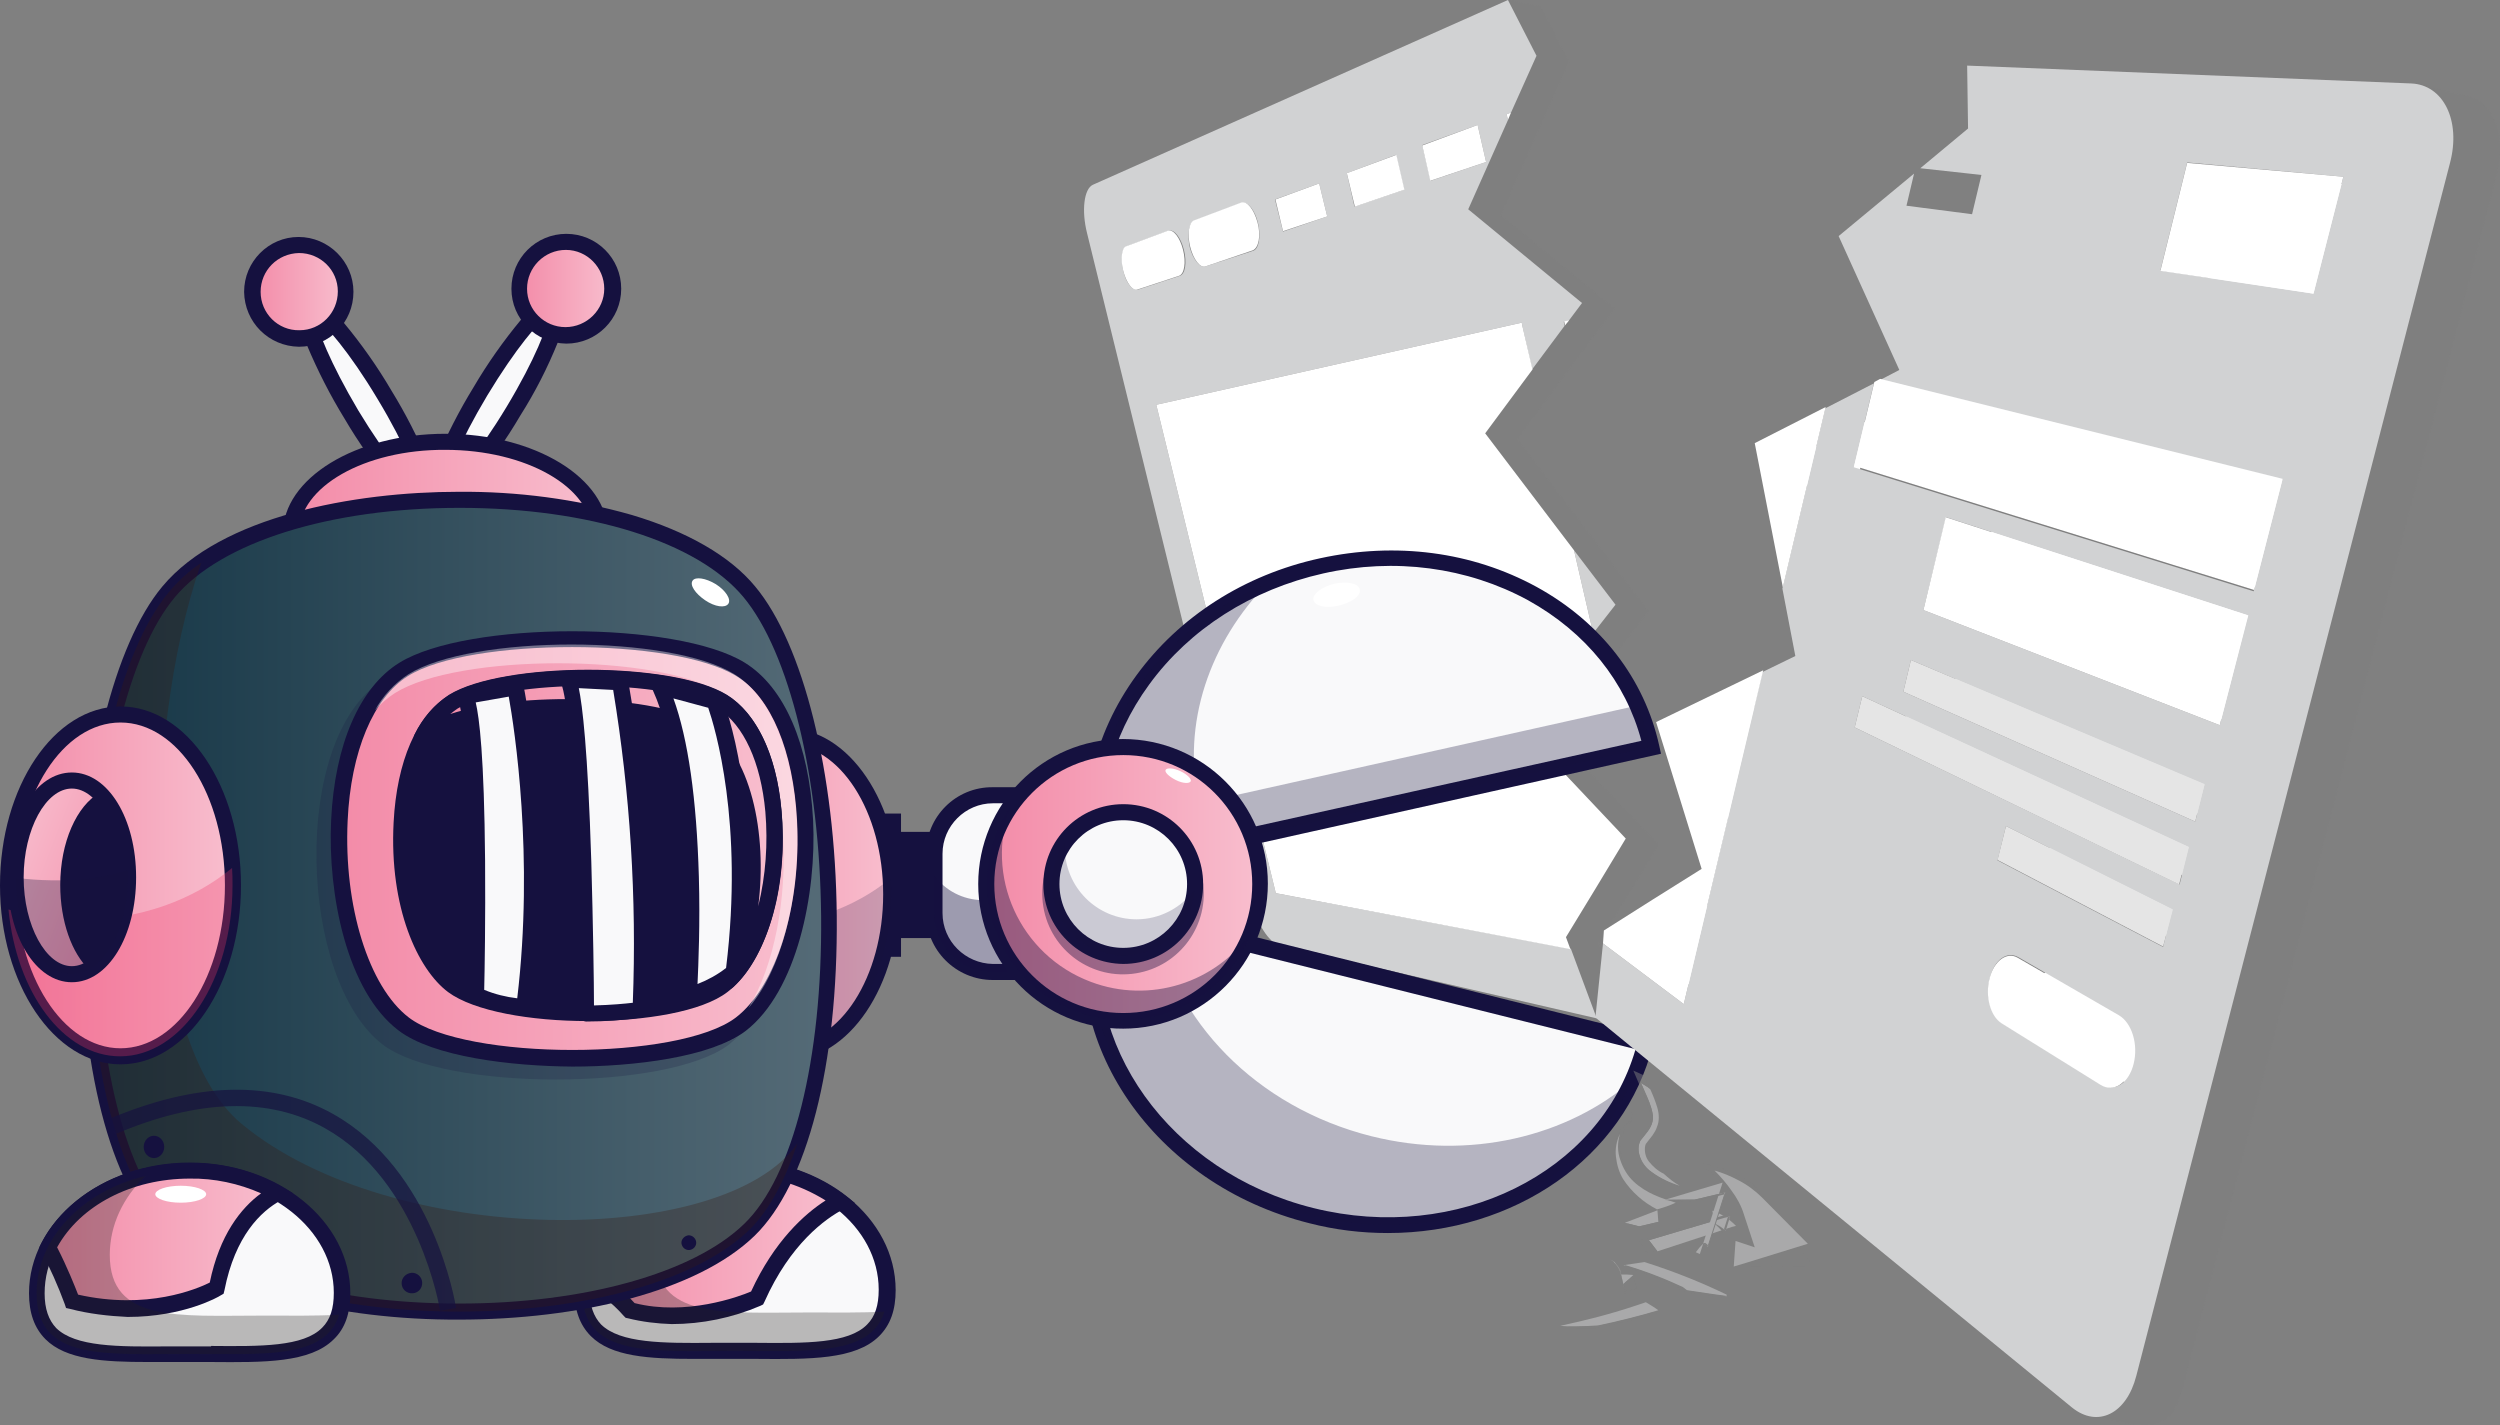 <?xml version="1.0" encoding="utf-8"?>
<!-- Generator: Adobe Illustrator 23.0.3, SVG Export Plug-In . SVG Version: 6.00 Build 0)  -->
<svg version="1.1" id="Layer_1" xmlns="http://www.w3.org/2000/svg" xmlns:xlink="http://www.w3.org/1999/xlink" x="0px" y="0px"
	 viewBox="0 0 560.2 319.4" style="enable-background:new 0 0 560.2 319.4;" xml:space="preserve">
<rect x="0" y="0" width="560.2" height="319.4" fill="#808080" stroke="none"/>
<style type="text/css">
	.st0{fill:#7F7F7F;}
	.st1{fill:#D1D2D3;}
	.st2{fill:#FFFFFF;}
	.st3{fill:#15113F;}
	.st4{fill:#F9F9FA;}
	.st5{opacity:0.3;fill:#15113F;enable-background:new    ;}
	.st6{opacity:0.4;fill:#15113F;enable-background:new    ;}
	.st7{fill:url(#SVGID_1_);}
	.st8{opacity:0.2;fill:#15113F;enable-background:new    ;}
	.st9{fill:url(#SVGID_2_);}
	.st10{fill:url(#SVGID_3_);}
	.st11{fill:url(#SVGID_4_);}
	.st12{fill:url(#SVGID_5_);}
	.st13{opacity:0.3;fill:#221F1F;enable-background:new    ;}
	.st14{fill:url(#SVGID_6_);}
	.st15{fill:url(#SVGID_7_);}
	.st16{opacity:0.3;fill:#36190E;enable-background:new    ;}
	.st17{opacity:0.7;}
	.st18{fill:url(#SVGID_8_);}
	.st19{opacity:0.3;fill:#ED3868;enable-background:new    ;}
	.st20{fill:url(#SVGID_9_);}
	.st21{fill:url(#SVGID_10_);}
	.st22{opacity:0.4;fill:#FFFFFF;enable-background:new    ;}
	.st23{fill:url(#SVGID_11_);}
	.st24{fill:url(#SVGID_12_);}
	.st25{fill:#E5E5E5;}
	.st26{opacity:0.5;}
</style>
<title>boringwebsites</title>
<path class="st0" d="M250.8,53.7l36.8,149.8c1.2,4.9,4,9.3,6.3,9.8l63.9,15.1l7.3-1.9l-5.9-12.4l-1-2.7l6.7-11l6.8-11.1l-23.7-24.9
	l16.4-21l5-6.4l-9.3-12.2L340,98.4l10.6-14.3l7.3-9.8l0.9-1.2l3-4l-25.5-20.9l8.9-20l0.7-1.6l5.7-12.7l-6.4-12.5L337.9,0l-85.7,42.7
	C250.1,43.6,249.5,48.5,250.8,53.7z"/>
<polygon class="st1" points="352.7,123.3 357,141.9 362,135.5 "/>
<path class="st1" d="M243.6,52.3l36.8,149.7c1.2,4.9,4,9.3,6.3,9.8l71.1,16.4l-5.8-15.6l-65.8-12.4l-0.1,0.2l0.1-0.2h-0.3
	L259.1,90.7L341,72.3l0.1,0.6l0.1-0.3l-0.1,0.3l2.2,9.9l7.3-9.8l-0.2-0.9l1.1-0.2l3-4L329,46.9l8.9-20l-0.3-1.3l1-0.4l5.7-12.7
	L337.9,0l-93,41.4C242.9,42.3,242.3,47.2,243.6,52.3z M318.7,32.5l12.4-4.5l1.9,8.3l-12.4,4.2L318.7,32.5z M301.8,38.8l11-4.1
	l1.8,7.8l-11.1,3.8L301.8,38.8z M285.7,44.7l9.9-3.6l1.8,7.4l-9.9,3.4L285.7,44.7z M266.6,55.4c-0.6-2.8-0.2-5.5,1-5.9l10.6-4
	c1.3-0.5,3,1.5,3.7,4.5s0.2,5.8-1.1,6.2l-10.7,3.5C268.9,60.1,267.3,58.1,266.6,55.4L266.6,55.4z M251.7,60.7
	c-0.6-2.7-0.3-5.1,0.8-5.5l9.4-3.5c1.2-0.4,2.7,1.5,3.4,4.3l0,0c0.7,2.8,0.3,5.4-0.9,5.8l-9.4,3.1C253.7,65.2,252.3,63.3,251.7,60.7
	L251.7,60.7z"/>
<polygon class="st2" points="337.9,26.9 338.6,25.2 337.6,25.6 "/>
<polygon class="st2" points="331.1,28 318.7,32.6 320.5,40.5 333,36.3 "/>
<polygon class="st2" points="312.9,34.7 301.8,38.8 303.6,46.3 314.7,42.5 "/>
<polygon class="st2" points="295.6,41.1 285.8,44.7 287.5,51.8 297.4,48.5 "/>
<path class="st2" d="M266.7,55.3L266.7,55.3c0.7,2.8,2.2,4.8,3.4,4.4l10.6-3.6c1.3-0.5,1.9-3.2,1.1-6.2s-2.4-5-3.7-4.5l-10.6,4
	C266.4,49.9,266,52.5,266.7,55.3z"/>
<path class="st2" d="M251.7,60.7c0.7,2.7,2.1,4.5,3.1,4.2l9.4-3.1c1.2-0.4,1.6-3,0.9-5.8l0,0c-0.7-2.8-2.2-4.7-3.4-4.3l-9.4,3.5
	C251.4,55.5,251,58,251.7,60.7z"/>
<polygon class="st2" points="350.7,72.9 351.6,71.8 350.5,72 "/>
<polygon class="st2" points="259.1,90.7 285.9,200.2 286.2,200.2 351.9,212.7 350.9,210 357.6,199 364.3,187.9 340.7,162.9 
	357,141.9 352.7,123.3 332.8,97.1 343.4,82.8 341.1,72.9 341,72.3 "/>
<rect x="75.7" y="188.3" class="st3" width="160.1" height="20.2"/>
<path class="st3" d="M73.9,186.4h163.7v23.8H73.9V186.4z M233.9,190.1H77.5v16.6h156.5L233.9,190.1z"/>
<rect x="80.2" y="184.1" class="st3" width="8.7" height="10.2"/>
<path class="st3" d="M78.4,182.3h12.3v13.8H78.4V182.3z M87.1,185.9H82v6.6h5.1V185.9z"/>
<rect x="80.2" y="202.4" class="st3" width="8.7" height="10.2"/>
<path class="st3" d="M78.4,200.6h12.3v13.8H78.4V200.6z M87.1,204.2H82v6.6h5.1V204.2z"/>
<rect x="98" y="184.1" class="st3" width="8.7" height="10.2"/>
<path class="st3" d="M96.2,182.3h12.4v13.8H96.2V182.3z M104.9,185.9h-5.1v6.6h5.1V185.9z"/>
<rect x="98" y="202.4" class="st3" width="8.7" height="10.2"/>
<path class="st3" d="M96.2,200.6h12.4v13.8H96.2V200.6z M104.9,204.2h-5.1v6.6h5.1V204.2z"/>
<rect x="113.2" y="184.1" class="st3" width="8.7" height="10.2"/>
<path class="st3" d="M111.4,182.3h12.3v13.8h-12.3V182.3z M120.2,185.9H115v6.6h5.1L120.2,185.9z"/>
<rect x="113.2" y="202.4" class="st3" width="8.7" height="10.2"/>
<path class="st3" d="M111.4,200.6h12.3v13.8h-12.3V200.6z M120.2,204.2H115v6.6h5.1L120.2,204.2z"/>
<rect x="128.5" y="184.1" class="st3" width="8.7" height="10.2"/>
<path class="st3" d="M126.7,182.3H139v13.8h-12.3V182.3z M135.4,185.9h-5.1v6.6h5.1V185.9z"/>
<rect x="128.5" y="202.4" class="st3" width="8.7" height="10.2"/>
<path class="st3" d="M126.7,200.6H139v13.8h-12.3V200.6z M135.4,204.2h-5.1v6.6h5.1V204.2z"/>
<rect x="144.8" y="184.1" class="st3" width="8.7" height="10.2"/>
<path class="st3" d="M143,182.3h12.3v13.8H143V182.3z M151.7,185.9h-5.1v6.6h5.1V185.9z"/>
<rect x="144.8" y="202.4" class="st3" width="8.7" height="10.2"/>
<path class="st3" d="M143,200.6h12.3v13.8H143V200.6z M151.7,204.2h-5.1v6.6h5.1V204.2z"/>
<rect x="160.5" y="184.1" class="st3" width="8.7" height="10.2"/>
<path class="st3" d="M158.7,182.3H171v13.8h-12.3V182.3z M167.4,185.9h-5.1v6.6h5.1V185.9z"/>
<rect x="160.5" y="202.4" class="st3" width="8.7" height="10.2"/>
<path class="st3" d="M158.7,200.6H171v13.8h-12.3V200.6z M167.4,204.2h-5.1v6.6h5.1V204.2z"/>
<rect x="176.1" y="184.1" class="st3" width="8.7" height="10.2"/>
<path class="st3" d="M174.3,182.3h12.3v13.8h-12.3V182.3z M183.1,185.9H178v6.6h5.1V185.9z"/>
<rect x="176.1" y="202.4" class="st3" width="8.7" height="10.2"/>
<path class="st3" d="M174.3,200.6h12.3v13.8h-12.3V200.6z M183.1,204.2H178v6.6h5.1V204.2z"/>
<rect x="191.4" y="184.1" class="st3" width="8.7" height="10.2"/>
<path class="st3" d="M189.6,182.3h12.3v13.8h-12.3V182.3z M198.3,185.9h-5.1v6.6h5.1L198.3,185.9z"/>
<rect x="191.4" y="202.4" class="st3" width="8.7" height="10.2"/>
<path class="st3" d="M189.6,200.6h12.3v13.8h-12.3V200.6z M198.3,204.2h-5.1v6.6h5.1L198.3,204.2z"/>
<path class="st4" d="M370,167.4c-6.7-30-39.7-48.2-73.8-40.6s-56.3,38.1-49.6,68.1L370,167.4z"/>
<path class="st3" d="M244.8,195.3c-3.4-15,0.2-30.7,9.8-43.9c9.6-13.2,24.2-22.6,41.2-26.3s34-1.5,48.5,6.4
	c14.4,7.9,24.2,20.6,27.5,35.6l0.4,1.8l-127,28.3L244.8,195.3z M342.4,134.5c-13.6-7.4-29.9-9.6-45.9-6s-29.9,12.4-39,24.9
	c-8.7,11.9-12.1,25.8-9.6,39.2L367.8,166C364.3,152.8,355.4,141.7,342.4,134.5z"/>
<path class="st5" d="M246.5,194.9L370,167.4c-0.7-3.2-1.7-6.3-3.1-9.3L268.7,180c-4-17.9,2.4-36.1,15.4-49.4
	C257,141.9,240.7,168.6,246.5,194.9z"/>
<path class="st2" d="M299,130.8c2.9-0.6,5.4-0.1,5.7,1.3s-1.8,2.9-4.7,3.6s-5.4,0.1-5.7-1.3C294.1,133.1,296.2,131.5,299,130.8z"/>
<path class="st4" d="M368.7,233.7c-7.5,29.8-41,47.2-74.9,38.7s-55.3-39.5-47.9-69.3L368.7,233.7z"/>
<path class="st3" d="M293.4,274.1c-34.8-8.7-56.9-40.8-49.2-71.5l0.4-1.8l126.2,31.5l-0.4,1.8c-6.4,25.5-31.2,42.2-59.4,42.2
	C305.1,276.3,299.2,275.6,293.4,274.1z M247.3,205.3c-5.9,28.3,14.8,57.4,47,65.4s64.2-7.9,72.2-35.6L247.3,205.3z"/>
<path class="st5" d="M246,203.1c-7.5,29.8,14,60.9,47.9,69.3c30.6,7.6,61-5.8,72-30.4c-14.6,12.7-36.6,18.1-58.6,12.6
	c-25.9-6.5-44.5-26.1-48.5-48.3L246,203.1z"/>
<path class="st4" d="M241.1,191.3v13.3c0,7.3-5.9,13.1-13.1,13.1h-5.5c-7.3,0-13.1-5.9-13.1-13.1v-13.3c0-7.3,5.9-13.1,13.1-13.1
	h5.5C235.3,178.2,241.1,184,241.1,191.3z"/>
<path class="st3" d="M207.5,204.6v-13.3c0-8.3,6.7-15,15-14.9h5.5c8.3,0,15,6.7,15,14.9v13.3c0,8.3-6.7,15-15,15h-5.5
	C214.2,219.6,207.5,212.9,207.5,204.6z M222.5,180c-6.2,0-11.3,5.1-11.3,11.3v13.3c0,6.3,5.1,11.3,11.3,11.4h5.5
	c6.3,0,11.3-5.1,11.4-11.3v-13.3c0-6.3-5.1-11.3-11.4-11.4H222.5z"/>
<path class="st6" d="M209.3,196.1v8.6c0,0,0,0,0,0c0,7.3,5.9,13.1,13.1,13.1h5.5c0,0,0,0,0,0c7.3,0,13.1-5.9,13.1-13.1v-13.3
	c0-2.7-0.8-5.4-2.4-7.6v4.8c0,7.3-5.9,13.1-13.1,13.1H220C215.8,201.6,211.8,199.6,209.3,196.1z"/>
<linearGradient id="SVGID_1_" gradientUnits="userSpaceOnUse" x1="277.77" y1="123.93" x2="339.15" y2="123.93" gradientTransform="matrix(-1 0 0 -1 560.169 322)">
	<stop  offset="0" style="stop-color:#F8BECE"/>
	<stop  offset="1" style="stop-color:#F38BA8"/>
</linearGradient>
<path class="st7" d="M251.7,167.4C251.7,167.4,251.7,167.4,251.7,167.4c17,0,30.7,13.8,30.7,30.7s-13.8,30.7-30.7,30.7
	c-16.9,0-30.7-13.8-30.7-30.7C221,181.1,234.8,167.4,251.7,167.4z"/>
<path class="st3" d="M219.2,198.1c0-17.9,14.5-32.5,32.4-32.5c17.9,0,32.5,14.5,32.5,32.4c0,17.9-14.5,32.5-32.4,32.5
	C233.8,230.6,219.2,216,219.2,198.1z M251.7,169.2c-15.9,0-28.9,12.9-28.9,28.9c0,15.9,12.9,28.9,28.9,28.9s28.9-12.9,28.9-28.9
	S267.7,169.2,251.7,169.2L251.7,169.2z"/>
<path class="st6" d="M223.1,187.1c-6,15.9,2.1,33.6,17.9,39.5c15.9,6,33.6-2.1,39.5-17.9c-8,11.6-22.9,16.3-36.1,11.3
	c-15.9-6-23.9-23.7-17.9-39.5C225.1,182.6,223.9,184.8,223.1,187.1z"/>
<ellipse transform="matrix(0.987 -0.161 0.161 0.987 -28.997 43.258)" class="st6" cx="251.7" cy="200.1" rx="18.1" ry="18.1"/>
<circle class="st4" cx="251.7" cy="198.1" r="16.1"/>
<path class="st3" d="M233.8,198.1c0-9.9,8-17.9,17.9-17.9c9.9,0,17.9,8,17.9,17.9s-8,17.9-17.9,17.9
	C241.8,215.9,233.8,207.9,233.8,198.1z M251.7,183.8c-7.9,0-14.3,6.4-14.3,14.3c0,0,0,0,0,0c0,7.9,6.4,14.3,14.3,14.3
	c7.9,0,14.3-6.4,14.3-14.3S259.6,183.8,251.7,183.8L251.7,183.8z"/>
<path class="st8" d="M235.7,196.9c-0.6,8.9,6,16.5,14.9,17.2c8.9,0.6,16.5-6,17.2-14.9c-3,4.2-7.9,6.8-13.1,6.8
	c-8.9,0-16.1-7.2-16.1-16.1c0-0.4,0.1-0.8,0.1-1.2C236.9,191.2,235.9,194,235.7,196.9z"/>
<path class="st2" d="M264.5,172.8c1.5,0.7,2.6,1.8,2.3,2.3s-1.7,0.5-3.3-0.3s-2.6-1.8-2.3-2.3C261.5,172,263,172.1,264.5,172.8z"/>
<path class="st4" d="M124.5,68c2.1,1.2-2.2,12-9.5,24.1s-14.9,20.9-16.9,19.7s2.2-12.1,9.5-24.2S122.5,66.8,124.5,68z"/>
<path class="st3" d="M97.2,113.4c-2-1.2-1.8-4.2,0.5-10.2c2.4-5.7,5.2-11.2,8.4-16.4c3.1-5.3,6.7-10.4,10.6-15.1
	c4.2-4.9,6.8-6.4,8.8-5.2s1.9,4.2-0.5,10.2c-2.3,5.7-5.1,11.2-8.4,16.4c-3.1,5.3-6.7,10.4-10.6,15.1c-3.3,3.8-5.6,5.6-7.4,5.6
	C98.1,113.8,97.6,113.6,97.2,113.4z M109.2,88.6L109.2,88.6c-6.4,10.7-9.2,18.1-9.7,21c2.3-1.8,7.6-7.8,14-18.4
	c6.5-10.8,9.2-18.1,9.7-21C120.8,72,115.6,78,109.2,88.6z"/>
<linearGradient id="SVGID_2_" gradientUnits="userSpaceOnUse" x1="422.89" y1="257.31" x2="443.79" y2="257.31" gradientTransform="matrix(-1 0 0 -1 560.169 322)">
	<stop  offset="0" style="stop-color:#F8BECE"/>
	<stop  offset="1" style="stop-color:#F38BA8"/>
</linearGradient>
<circle class="st9" cx="126.8" cy="64.7" r="10.5"/>
<path class="st3" d="M114.6,64.7L114.6,64.7c0-6.8,5.5-12.3,12.3-12.3s12.3,5.5,12.3,12.3s-5.5,12.3-12.3,12.3
	C120.1,76.9,114.6,71.5,114.6,64.7z M126.8,56C126.8,56,126.8,56,126.8,56c-4.8,0-8.7,3.9-8.7,8.7c0,4.8,3.9,8.6,8.6,8.6
	c4.8,0,8.7-3.9,8.7-8.6S131.6,56,126.8,56L126.8,56z"/>
<path class="st4" d="M69.3,68.7c-2,1.2,2.2,12,9.5,24.2s14.8,20.9,16.9,19.7s-2.2-12.1-9.5-24.2C78.9,76.3,71.3,67.5,69.3,68.7z"/>
<path class="st3" d="M87.8,108.9c-3.9-4.7-7.5-9.8-10.6-15.1c-3.2-5.2-6-10.7-8.4-16.4c-2.3-5.9-2.5-9-0.5-10.2s4.6,0.4,8.8,5.2
	c3.9,4.7,7.5,9.8,10.6,15.1l0,0c3.2,5.2,6,10.7,8.4,16.4c2.3,6,2.5,9,0.5,10.2c-0.4,0.3-0.9,0.4-1.4,0.4
	C93.4,114.5,91.1,112.7,87.8,108.9z M80.3,92c6.4,10.6,11.7,16.6,14,18.4c-0.5-2.9-3.3-10.4-9.7-21l0,0c-6.4-10.7-11.7-16.6-14-18.4
	C71.1,73.8,73.9,81.2,80.3,92z"/>
<linearGradient id="SVGID_3_" gradientUnits="userSpaceOnUse" x1="482.71" y1="256.59" x2="503.61" y2="256.59" gradientTransform="matrix(-1 0 0 -1 560.169 322)">
	<stop  offset="0" style="stop-color:#F8BECE"/>
	<stop  offset="1" style="stop-color:#F38BA8"/>
</linearGradient>
<circle class="st10" cx="67" cy="65.4" r="10.5"/>
<path class="st3" d="M54.7,65.4L54.7,65.4c0-6.8,5.5-12.3,12.2-12.3s12.3,5.5,12.3,12.3S73.8,77.7,67,77.7
	C60.2,77.6,54.8,72.2,54.7,65.4z M58.4,65.4C58.4,65.4,58.4,65.4,58.4,65.4c0,4.8,3.9,8.7,8.7,8.6c4.8,0,8.6-3.9,8.6-8.7
	s-3.9-8.6-8.7-8.6C62.2,56.8,58.4,60.6,58.4,65.4z"/>
<linearGradient id="SVGID_4_" gradientUnits="userSpaceOnUse" x1="425.77" y1="202.53" x2="494.97" y2="202.53" gradientTransform="matrix(-1 0 0 -1 560.169 322)">
	<stop  offset="0" style="stop-color:#F8BECE"/>
	<stop  offset="1" style="stop-color:#F38BA8"/>
</linearGradient>
<ellipse class="st11" cx="99.8" cy="119.5" rx="34.6" ry="20.5"/>
<path class="st3" d="M63.4,119.5c0-12.3,16.3-22.3,36.4-22.3s36.4,10,36.4,22.3s-16.3,22.3-36.4,22.3S63.4,131.8,63.4,119.5z
	 M67,119.5c0,10.3,14.7,18.7,32.8,18.7s32.8-8.4,32.8-18.7s-14.7-18.7-32.8-18.7C81.7,100.7,67,109.1,67,119.5z"/>
<path class="st4" d="M164.6,261.6c18.9,0,34.2,12.3,34.2,27.5s-15.3,13.6-34.2,13.6s-34.2,1.6-34.2-13.6
	C130.4,273.9,145.7,261.6,164.6,261.6z"/>
<path class="st3" d="M132.4,299.4c-2.5-2.5-3.7-5.9-3.7-10.3c0-16.1,16.2-29.3,36-29.3s36,13.1,36,29.3c0,4.5-1.2,7.8-3.7,10.3
	c-5.3,5.3-15.6,5.2-27.5,5.1c-3.2,0-6.5,0-9.7,0h-4.4C145.4,304.5,137,304,132.4,299.4z M164.6,300.9c1.6,0,3.3,0,4.8,0
	c11.1,0.1,20.7,0.2,24.9-4.1c1.8-1.8,2.6-4.3,2.6-7.8c0-14.2-14.5-25.7-32.4-25.7s-32.4,11.5-32.4,25.7c0,3.5,0.9,6,2.6,7.8
	c4.3,4.2,13.8,4.2,24.9,4.1C161.4,300.9,163,300.9,164.6,300.9L164.6,300.9z"/>
<linearGradient id="SVGID_5_" gradientUnits="userSpaceOnUse" x1="371.9" y1="43.824" x2="429.51" y2="43.824" gradientTransform="matrix(-1 0 0 -1 560.169 322)">
	<stop  offset="0" style="stop-color:#F8BECE"/>
	<stop  offset="1" style="stop-color:#F38BA8"/>
</linearGradient>
<path class="st12" d="M130.7,285.7c4,1.9,7.6,4.6,10.5,7.9c14.1,3.8,28.5-2.8,28.5-2.8c5.9-13.4,14-19.3,18.6-21.6
	c-6.8-5-15.1-7.7-23.6-7.6C147.2,261.6,132.7,272.1,130.7,285.7z"/>
<path class="st3" d="M140.7,295.4l-0.5-0.1l-0.4-0.4c-2.7-3.1-6.1-5.7-9.8-7.4l-1.3-0.5l0.2-1.4c2.2-14.7,17.6-25.7,35.8-25.7
	c8.9-0.1,17.6,2.7,24.7,8l2.2,1.7l-2.5,1.3c-4.2,2.2-12,7.8-17.8,20.8l-0.3,0.6l-0.6,0.3c-6.3,2.7-13.1,4.1-19.9,4.1
	C147.2,296.6,143.9,296.2,140.7,295.4z M168.3,289.4c5.2-11.3,12-17.4,16.7-20.4c-6.1-3.8-13.1-5.8-20.3-5.7
	c-15.9,0-29.3,9.1-32,21.3c3.6,1.9,6.8,4.4,9.5,7.4C153.7,294.9,165.5,290.6,168.3,289.4L168.3,289.4z"/>
<path class="st13" d="M130.4,289.1c0,15.2,15.3,13.6,34.2,13.6c16.6,0,30.5,1.2,33.6-8.8c-5.1,0.3-11,0.2-17.2,0.2
	c-18.9,0-34.2,1.6-34.2-13.6c0.1-6.7,3-13.1,8-17.7C140.7,266.1,130.4,276.6,130.4,289.1z"/>
<path class="st2" d="M162.6,265c3.2,0,5.7,0.9,5.7,1.9s-2.6,1.9-5.7,1.9s-5.7-0.9-5.7-1.9S159.5,265,162.6,265z"/>
<linearGradient id="SVGID_6_" gradientUnits="userSpaceOnUse" x1="360.39" y1="121.59" x2="407.07" y2="121.59" gradientTransform="matrix(-1 0 0 -1 560.169 322)">
	<stop  offset="0" style="stop-color:#F8BECE"/>
	<stop  offset="1" style="stop-color:#F38BA8"/>
</linearGradient>
<ellipse class="st14" cx="176.4" cy="200.4" rx="23.3" ry="35.4"/>
<path class="st3" d="M151.3,200.4c0-20.5,11.3-37.2,25.1-37.2s25.1,16.7,25.1,37.2s-11.3,37.2-25.1,37.2
	C162.6,237.6,151.3,220.9,151.3,200.4z M154.9,200.4c0,18.5,9.7,33.6,21.5,33.6s21.5-15.1,21.5-33.6s-9.7-33.6-21.5-33.6
	C164.6,166.8,154.9,181.9,154.9,200.4z"/>
<path class="st8" d="M153.3,205.4c1.6,17.2,11.3,30.4,23.1,30.4c12.9,0,23.3-15.9,23.3-35.4c0-1.2,0-2.4-0.1-3.6
	c-8,6.6-19.1,10.7-31.4,10.7C163.2,207.6,158.2,206.8,153.3,205.4z"/>
<linearGradient id="SVGID_7_" gradientUnits="userSpaceOnUse" x1="374.455" y1="119.043" x2="540.208" y2="119.043" gradientTransform="matrix(-1 0 0 -1 560.169 322)">
	<stop  offset="0" style="stop-color:#556B77"/>
	<stop  offset="1" style="stop-color:#153646"/>
</linearGradient>
<path class="st15" d="M37.8,132.6c23-27.5,107.1-27.5,130.1,0c22.6,27.1,24.9,118.9,0,143c-25.3,24.4-104.8,24.4-130.1,0
	C12.9,251.6,15.2,159.7,37.8,132.6z"/>
<path class="st3" d="M36.5,276.9c-11.8-11.4-18.7-38.2-18.4-71.7c0.3-31.9,7.5-60.9,18.3-73.8c13.1-15.7,42.9-21.2,66.4-21.2
	c13.1-0.1,26.2,1.6,38.8,5.2c12.4,3.7,22,9.2,27.6,16c10.8,12.9,18,41.8,18.3,73.8c0.3,33.4-6.6,60.2-18.4,71.7
	c-13,12.6-39.6,18.8-66.3,18.8C76.2,295.8,49.6,289.5,36.5,276.9z M39.2,133.8c-10.3,12.3-17.1,40.3-17.4,71.5
	c-0.3,32,6.3,58.4,17.3,69l0,0c11.4,11,35.8,17.8,63.8,17.8s52.4-6.8,63.8-17.8c11-10.5,17.6-37,17.3-69
	c-0.3-31.1-7.1-59.1-17.4-71.5s-34.7-20-63.6-20C73.9,113.8,49.5,121.5,39.2,133.8z"/>
<path class="st16" d="M37.8,275.6c25.3,24.4,104.8,24.4,130.1,0c4.4-4.3,8-11.1,10.8-19.4c-16.4,23.6-90.9,23.6-124.6-4.4
	c-22.5-18.7-22.7-86.3-9-125.7c-2.7,1.8-5.1,4-7.2,6.5C15.2,159.7,12.9,251.6,37.8,275.6z"/>
<path class="st8" d="M85.8,234.1c13.7,10.4,63.8,10.4,77.5,0c0.7-0.6,1.4-1.2,2.1-1.8c-16.3,8.9-62.2,8.4-75.2-1.5
	c-17.7-13.5-20.5-62.2-3.6-78.8c-0.3,0.1-0.5,0.3-0.8,0.4C65,165.3,66.9,219.7,85.8,234.1z"/>
<path class="st2" d="M160.4,130.9c2.2,1.4,3.5,3.4,2.8,4.4s-3,0.7-5.2-0.8s-3.5-3.4-2.8-4.4C155.8,129.2,158.1,129.5,160.4,130.9z"
	/>
<g class="st17">
	<path class="st3" d="M72.8,252.8c-12.5-7-28.4-6.6-47.1,1.4l-1.4-3.4c19.8-8.4,36.7-8.8,50.3-1.2c22.5,12.6,27.4,42.2,27.6,43.5
		l-3.6,0.6C98.6,293.4,93.8,264.5,72.8,252.8z"/>
</g>
<ellipse class="st3" cx="34.5" cy="257" rx="2.3" ry="2.5"/>
<path class="st3" d="M92.3,285.2c1.2,0,2.2,0.9,2.3,2.1c0.1,1.3-0.8,2.4-2.1,2.5c-1.3,0.1-2.4-0.8-2.5-2.1
	C89.9,286.4,90.9,285.3,92.3,285.2z"/>
<path class="st3" d="M154.3,276.8c0.9,0,1.6,0.7,1.7,1.5c0.1,0.9-0.6,1.7-1.5,1.8c-0.9,0.1-1.7-0.6-1.8-1.5
	C152.6,277.7,153.4,276.9,154.3,276.8z"/>
<linearGradient id="SVGID_8_" gradientUnits="userSpaceOnUse" x1="508" y1="123.65" x2="558.39" y2="123.65" gradientTransform="matrix(-1 0 0 -1 560.169 322)">
	<stop  offset="0" style="stop-color:#F8BECE"/>
	<stop  offset="1" style="stop-color:#F38BA8"/>
</linearGradient>
<path class="st18" d="M26.9,160.1c13.9,0,25.2,17.1,25.2,38.3S40.9,236.6,27,236.6S1.8,219.5,1.8,198.4S13,160.1,26.9,160.1z"/>
<path class="st3" d="M0,198.4c0-22.1,12.1-40.1,27-40.1s27,18,27,40.1s-12.1,40.1-27,40.1S0,220.4,0,198.4z M3.6,198.4
	c0,20.1,10.5,36.5,23.4,36.5s23.4-16.3,23.4-36.5S39.9,161.9,27,161.9C14.1,161.9,3.6,178.2,3.6,198.4z"/>
<path class="st19" d="M1.9,203.8c1.8,18.6,12.3,32.9,25,32.9c13.9,0,25.2-17.1,25.2-38.3c0-1.3,0-2.6-0.1-3.9
	c-8.6,7.1-20.6,11.6-33.9,11.6C12.7,206.1,7.2,205.3,1.9,203.8z"/>
<linearGradient id="SVGID_9_" gradientUnits="userSpaceOnUse" x1="560.559" y1="131.773" x2="526.779" y2="118.713" gradientTransform="matrix(-1 0 0 -1 560.169 322)">
	<stop  offset="0" style="stop-color:#F8BECE"/>
	<stop  offset="1" style="stop-color:#F38BA8"/>
</linearGradient>
<path class="st20" d="M16.1,174.9c7,0,12.6,9.7,12.6,21.7s-5.6,21.7-12.6,21.7s-12.6-9.7-12.6-21.7C3.5,184.6,9.2,174.9,16.1,174.9z
	"/>
<path class="st3" d="M1.7,196.6c0-13.2,6.3-23.5,14.4-23.5s14.4,10.3,14.4,23.5s-6.3,23.5-14.4,23.5S1.7,209.8,1.7,196.6z
	 M5.3,196.6c0,10.8,5,19.9,10.8,19.9s10.8-9.1,10.8-19.9s-5-19.9-10.8-19.9C10.3,176.7,5.3,185.8,5.3,196.6z"/>
<path class="st3" d="M13.5,198.3c0,8.2,2.6,15.3,6.5,19c5.1-2.8,8.8-11,8.8-20.7c0-8.2-2.6-15.3-6.4-19
	C17.2,180.5,13.5,188.7,13.5,198.3z"/>
<path class="st5" d="M16.1,218.3c7,0,12.6-9.7,12.6-21.7c0-0.6,0-1.1,0-1.7c-5.5,1.8-13.8,3.2-25.2,1.8
	C3.5,208.7,9.1,218.3,16.1,218.3z"/>
<linearGradient id="SVGID_10_" gradientUnits="userSpaceOnUse" x1="379.777" y1="131.868" x2="484.303" y2="131.868" gradientTransform="matrix(-1 0 0 -1 560.169 322)">
	<stop  offset="0" style="stop-color:#F8BECE"/>
	<stop  offset="1" style="stop-color:#F38BA8"/>
</linearGradient>
<path class="st21" d="M90.4,149.9c14.7-9,60.8-9,75.5,0c20.3,12.5,18.4,65.4,0,79.5c-13.4,10.2-62.1,10.2-75.5,0
	C72,215.4,70.1,162.4,90.4,149.9z"/>
<path class="st3" d="M89.3,230.9L89.3,230.9c-11.6-8.8-15.9-30.6-15.1-47.1c0.8-17,6.4-29.8,15.3-35.3c15.2-9.4,62.2-9.4,77.4,0
	c8.9,5.5,14.4,18.3,15.3,35.3c0.8,16.5-3.6,38.3-15.1,47.2c-7.7,5.9-25.1,8-38.8,8C114.4,238.9,97,236.8,89.3,230.9z M128.2,145
	c-14.9,0-29.8,2.1-36.8,6.5c-7.7,4.8-12.8,16.9-13.5,32.4c-0.9,19.1,4.7,37.2,13.7,44.1l0,0c12.7,9.7,60.6,9.7,73.3,0
	c9-6.9,14.7-25,13.7-44.1c-0.8-15.5-5.8-27.7-13.6-32.4C157.9,147.1,143,145,128.2,145L128.2,145z"/>
<path class="st22" d="M167.7,225.9c14.9-17,15.3-63.3-3.1-74.8c-14.2-8.9-58.9-8.9-73.1,0c-3.1,2-5.7,4.8-7.5,8.1
	c1.3-1.5,2.8-2.8,4.5-3.9c14.2-8.9,58.9-8.9,73.1,0C178.6,165.9,179.5,206.5,167.7,225.9z"/>
<path class="st3" d="M101.5,157.2c11.8-7.2,48.7-7.2,60.4,0c16.2,10,14.7,52.4,0,63.6c-10.7,8.1-49.8,8.1-60.4,0
	C86.8,209.6,85.3,167.2,101.5,157.2z"/>
<path class="st3" d="M100.4,222.3L100.4,222.3c-6.8-5.1-13.2-18.9-12.2-38c0.7-13.7,5.2-24.1,12.4-28.5c12.2-7.5,50.1-7.5,62.3,0
	c7.2,4.4,11.7,14.8,12.4,28.5c1,19.1-5.5,32.8-12.3,38c-5.7,4.4-18.5,6.5-31.3,6.5C118.9,228.8,106.2,226.6,100.4,222.3z
	 M102.5,158.8c-6.1,3.7-10.1,13.3-10.7,25.6c-0.8,15.2,3.7,29.6,10.8,35c10.1,7.7,48.2,7.7,58.3,0c7.1-5.4,11.6-19.8,10.8-35
	c-0.6-12.3-4.6-21.9-10.7-25.6c-5.6-3.5-17.4-5.2-29.3-5.2S108.1,155.3,102.5,158.8z"/>
<linearGradient id="SVGID_11_" gradientUnits="userSpaceOnUse" x1="386.641" y1="136.12" x2="465.69" y2="136.12" gradientTransform="matrix(-1 0 0 -1 560.169 322)">
	<stop  offset="0" style="stop-color:#F8BECE"/>
	<stop  offset="1" style="stop-color:#F38BA8"/>
</linearGradient>
<path class="st23" d="M163,220c13.7-12.5,14.7-53-1.1-62.7c-11.8-7.2-48.7-7.2-60.4,0c-3,2-5.5,4.8-7,8.1c0.7-0.6,1.4-1.1,2.1-1.6
	c11.8-7.2,48.7-7.2,60.4,0C170.7,172.2,171.8,203.5,163,220z"/>
<path class="st3" d="M161.9,221.4c-0.7-0.5-0.9-1.5-0.5-2.3c4.1-7.7,6.1-19.2,5.2-30.1c-0.9-11.5-4.8-20.1-10.5-23.7l0,0
	c-11.2-6.9-47.3-6.9-58.5,0c-0.7,0.4-1.3,0.9-1.9,1.4c-0.6,0.5-1.4,0.6-2,0.3c-0.9-0.5-1.2-1.5-0.8-2.4c1.7-3.6,4.4-6.7,7.7-8.9
	c12.2-7.5,50.1-7.5,62.3,0c6.6,4.1,11.1,13.5,12.2,25.7c1.5,16.3-2.9,32.7-10.8,39.8c-0.3,0.3-0.8,0.5-1.2,0.5
	C162.6,221.7,162.2,221.6,161.9,221.4z M102.5,158.8c-0.6,0.4-1.1,0.8-1.6,1.2c15.4-5.1,46.3-4.4,57.1,2.3
	c10.3,6.3,14,24.5,11.9,40.8c1.7-6.9,2.2-14.1,1.6-21.2c-1-11.1-4.9-19.5-10.5-23s-17.4-5.2-29.3-5.2S108.1,155.3,102.5,158.8z"/>
<path class="st4" d="M147.9,153.9c9.8,21.2,6.5,69.4,6.5,69.4c3.7-1.1,7-3,10-5.4c4.8-38-4.3-60.7-4.3-60.7L147.9,153.9z"/>
<path class="st3" d="M154.4,225.1c0,0-0.1,0-0.1,0c-1-0.1-1.8-0.9-1.7-1.9c0-0.5,3.1-48-6.3-68.5c-0.3-0.6-0.2-1.4,0.3-1.9
	c0.5-0.5,1.2-0.8,1.9-0.6l12.2,3.3c0.5,0.2,1,0.5,1.2,1.1c0.4,0.9,9.3,23.6,4.5,61.6c-0.1,0.4-0.3,0.8-0.6,1.1
	c-3.1,2.6-6.8,4.6-10.7,5.8C154.8,225,154.6,225.1,154.4,225.1L154.4,225.1z M162.7,216.9c4-32.6-2.5-53.9-4-58.3l-7.8-2.1
	c3.3,9.1,5.2,22.5,5.7,39.9c0.3,10.5-0.1,19.7-0.3,24.1C158.6,219.6,160.8,218.4,162.7,216.9L162.7,216.9z"/>
<path class="st4" d="M127.3,152.2c3.9,9.1,4.1,74.8,4.1,74.8c4.1,0,8.2-0.2,12.2-0.8c1.6-42-4.6-73.5-4.6-73.5L127.3,152.2z"/>
<path class="st3" d="M131.4,228.9c-1,0-1.8-0.8-1.8-1.8c-0.1-18.2-0.9-66.9-3.9-74.1c-0.1-0.2-0.2-0.5-0.1-0.8c0-1,0.9-1.8,1.9-1.7
	L139,151c0.8,0,1.5,0.6,1.7,1.4c0.1,0.3,6.3,32.1,4.6,73.9c0,0.9-0.7,1.6-1.5,1.7C139.7,228.6,135.5,228.9,131.4,228.9
	C131.4,228.9,131.4,228.9,131.4,228.9z M141.8,224.7c0.9-23.5-0.6-47-4.4-70.1l-7.7-0.4c0.8,3.9,2,13.4,2.8,38.9
	c0.4,14,0.6,27.5,0.6,32.2C137,225.2,140.1,224.9,141.8,224.7L141.8,224.7z"/>
<path class="st4" d="M104.2,156c3.8,9.2,2.4,67,2.4,67c7,3,10.8,2.4,10.8,2.4c2.8-23.8,2.2-47.9-2-71.6L104.2,156z"/>
<path class="st3" d="M106,224.7c-0.7-0.3-1.1-1-1.1-1.7c0.4-16,0.7-59-2.3-66.2c0-0.1-0.1-0.2-0.1-0.4c-0.2-1,0.5-1.9,1.4-2.1
	l11.3-2.1c1-0.2,1.9,0.4,2.1,1.4c0.1,0.3,6.9,34.3,2.1,72.1c-0.1,0.8-0.7,1.4-1.5,1.6c-0.4,0-0.7,0.1-1.1,0.1
	C115,227.3,111.4,226.9,106,224.7z M106.6,157.4c0.8,3.4,1.9,11.9,2.1,35.5c0.1,12.9-0.1,25-0.2,28.9c2.4,1,4.9,1.6,7.4,1.9
	c3.8-31.7-0.6-60.4-1.9-67.6L106.6,157.4z"/>
<path class="st4" d="M42.5,262.3c18.9,0,34.2,12.3,34.2,27.5s-15.3,13.6-34.2,13.6s-34.2,1.6-34.2-13.6
	C8.2,274.6,23.6,262.3,42.5,262.3z"/>
<path class="st3" d="M10.2,300.1c-2.5-2.5-3.7-5.9-3.7-10.3c0-16.1,16.2-29.3,36-29.3s36,13.1,36,29.3c0,4.5-1.2,7.9-3.7,10.3
	c-5.3,5.3-15.6,5.2-27.5,5.1c-3.2,0-6.5,0-9.7,0h-4.4C23.2,305.2,14.8,304.7,10.2,300.1z M47.3,301.6c11.1,0.1,20.7,0.2,24.9-4.1
	c1.8-1.8,2.6-4.3,2.6-7.8c0-14.2-14.5-25.7-32.4-25.7S10,275.6,10,289.8c0,3.5,0.9,6,2.6,7.8c4.3,4.2,13.8,4.2,24.9,4.1h4.9H47.3z"
	/>
<linearGradient id="SVGID_12_" gradientUnits="userSpaceOnUse" x1="498.13" y1="44.311" x2="549.42" y2="44.311" gradientTransform="matrix(-1 0 0 -1 560.169 322)">
	<stop  offset="0" style="stop-color:#F8BECE"/>
	<stop  offset="1" style="stop-color:#F38BA8"/>
</linearGradient>
<path class="st24" d="M10.7,279.4c2,3.9,3.8,8,5.4,12.1c19.3,4.8,32.4-3,32.4-3c2.5-12.8,8.7-18.7,13.5-21.3c-6-3.3-12.7-5-19.6-4.9
	C28.1,262.3,15.8,269.4,10.7,279.4z"/>
<path class="st3" d="M15.7,293.3l-0.9-0.2l-0.3-0.9c-1.5-4.1-3.3-8.1-5.3-11.9l-0.4-0.8l0.4-0.8c5.6-11,18.7-18.1,33.3-18.1
	c7.1-0.1,14.2,1.7,20.4,5.2l2.8,1.6l-2.8,1.6c-4.4,2.4-10.2,7.9-12.6,20.1l-0.2,0.8l-0.7,0.4c-0.4,0.3-8.3,4.8-20.8,4.8
	C24.3,294.9,19.9,294.4,15.7,293.3z M58.5,267.4c-5-2.2-10.5-3.4-16-3.3c-13,0-24.5,6-29.7,15.4c2.3,4.5,4,8.8,4.7,10.6
	c15.5,3.5,26.7-1.3,29.5-2.7C49.2,276.7,54,270.7,58.5,267.4z"/>
<path class="st13" d="M8.2,289.8c0,15.2,15.3,13.6,34.2,13.6c16.6,0,30.5,1.2,33.6-8.8c-5.1,0.3-10.9,0.2-17.2,0.2
	c-18.9,0-34.2,1.6-34.2-13.6c0-6.7,3-12.9,8-17.7C18.5,266.9,8.2,277.4,8.2,289.8z"/>
<path class="st2" d="M40.5,265.7c3.2,0,5.7,0.9,5.7,1.9s-2.5,1.9-5.7,1.9s-5.7-0.9-5.7-1.9S37.3,265.7,40.5,265.7z"/>
<path class="st0" d="M369.5,213.9l-1.5,16.5l98.7,86.4c2.5,0.7,9,1.8,9.5,2.1c7.9,1.4,10.9-0.3,13-8.2l70.3-271.8
	c2.5-9.5-1.5-17.5-8.7-17.8l-9-2.3l-90.5-1.7l0.2,14.1l3,10.3l-2.1,8.8l-14.7-1.9l-15.2,6.8l13.6,30l-4.4,2.3l90.2,22.4l-6.4,24.9
	L425.9,107l4.5-18.8l-10.9,5.6l-9.6,40.4l2.9,15.1l-7.4,3.6l-17.8,74.8l-0.4-0.3l0.1,0.5l-0.1-0.5L369.5,213.9z M535.5,42.2
	l-6.7,26.2l-34.3-5.1l6-24.2L535.5,42.2z M507.8,165.1l-66.4-25.8l5-20.8l67.7,22L507.8,165.1z M502.2,186.7l-65.4-29.2l1.7-7.1
	l65.8,27.9L502.2,186.7z M458.9,231.8c-2.5-1.6-3.7-6-2.7-10s3.8-6.1,6.4-4.6l22.5,12.9c2.9,1.7,4.4,6.5,3.3,10.9s-4.3,6.3-7.2,4.6
	L458.9,231.8L458.9,231.8z M459.9,187.7l37.3,18.6l-2.1,8.4L458,195.3L459.9,187.7z M427.6,158.6l73.2,33.8l-2.1,8.4L426,165.6
	L427.6,158.6z"/>
<path class="st2" d="M456.2,221.8c-1,4,0.2,8.4,2.7,10l22.2,13.8c2.9,1.8,6.1-0.3,7.2-4.6s-0.4-9.2-3.3-10.9l-22.5-12.9
	C460,215.8,457.2,217.8,456.2,221.8z"/>
<polygon class="st2" points="528.8,68.4 535.5,42.2 500.5,39.1 494.5,63.3 "/>
<polygon class="st2" points="521.9,109.9 431.7,87.5 430.4,88.2 425.9,107 515.5,134.8 "/>
<polygon class="st2" points="441.3,139.3 507.8,165.1 514.1,140.5 446.4,118.5 "/>
<polygon class="st25" points="436.9,157.6 502.2,186.7 504.4,178.3 438.6,150.4 "/>
<polygon class="st25" points="500.8,192.4 427.6,158.6 426,165.6 498.7,200.8 "/>
<polygon class="st25" points="497.2,206.3 459.9,187.7 458,195.3 495.1,214.7 "/>
<polygon class="st2" points="409.9,134.2 419.5,93.7 403.6,101.8 "/>
<polygon class="st2" points="380.7,204.2 369.8,211.1 369.5,213.9 387.3,227.3 387.7,227.6 405.5,152.8 381.5,164.4 391.6,197.2 "/>
<path class="st1" d="M359.2,211.4l-1.7,16.6l106.8,87.4c5.7,4.6,12.2,1.5,14.4-7.1l70.3-271.8c2.5-9.5-1.5-17.5-8.7-17.8l-99.5-4
	l0.2,14.1l-10.7,8.9l13.7,1.5l-2.1,8.8l-14.7-1.9l1.7-7.2l-16.9,14l13.6,30l-4.4,2.3l90.2,22.4l-6.4,24.9l-89.6-27.8l4.5-18.8
	l-10.9,5.6l-9.6,40.4l2.9,15.1l-7.4,3.6L377.3,225l-0.4-0.3l0.1,0.5l-0.1-0.5L359.2,211.4z M525.1,39.6l-6.7,26.2l-34.3-5.2l6-24.2
	L525.1,39.6z M497.4,162.5L431,136.7l5.1-20.8l67.7,22L497.4,162.5z M491.9,184.1L426.5,155l1.7-7.1l65.8,27.9L491.9,184.1z
	 M448.6,229.2c-2.5-1.6-3.7-6.1-2.7-10.1c1-4,3.8-6.1,6.4-4.6l22.5,13c2.9,1.7,4.4,6.5,3.3,10.9s-4.3,6.4-7.2,4.6L448.6,229.2
	L448.6,229.2z M449.5,185.1l37.3,18.7l-2.1,8.4l-37.1-19.4L449.5,185.1z M417.3,156l73.2,33.8l-2.1,8.4L415.6,163L417.3,156z"/>
<path class="st2" d="M445.8,219.3c-1,4,0.2,8.4,2.7,10l22.2,13.8c2.9,1.8,6.1-0.3,7.2-4.6s-0.4-9.2-3.3-10.9l-22.5-13
	C449.7,213.2,446.8,215.3,445.8,219.3z"/>
<polygon class="st2" points="518.4,65.8 525.1,39.6 490.1,36.5 484.1,60.7 "/>
<polygon class="st2" points="511.5,107.3 421.3,84.9 420,85.6 415.5,104.4 505.1,132.2 "/>
<polygon class="st2" points="431,136.7 497.4,162.5 503.7,137.9 436,115.9 "/>
<polygon class="st25" points="426.5,155 491.9,184.1 494,175.7 428.2,147.9 "/>
<polygon class="st25" points="490.4,189.8 417.3,156 415.6,163 488.3,198.2 "/>
<polygon class="st25" points="486.9,203.8 449.5,185.1 447.6,192.7 484.7,212.1 "/>
<polygon class="st2" points="399.5,131.6 409.1,91.2 393.2,99.3 "/>
<polygon class="st2" points="370.3,201.6 359.4,208.5 359.2,211.4 376.9,224.7 377.3,225 395.1,150.2 371.1,161.8 381.3,194.7 "/>
<g class="st26">
	<path class="st0" d="M371.4,271c-2.1-1-4-2.4-5.7-4c-0.9-0.9-1.7-1.9-2.3-3c-0.6-1.1-1.1-2.3-1.3-3.5c-0.3-1.2-0.4-2.5-0.2-3.7
		c0.1-1.3,0.6-2.5,1.3-3.6c0.5-0.6,1.1-1.3,1.8-1.8c0.3-0.3,0.5-0.7,0.6-1.1c0.1-0.4,0-0.8-0.1-1.2c0.3,0.6,0.4,1.4,0.1,2.1
		c-0.4,0.6-0.8,1.2-1.3,1.7c-0.1,0.2-0.2,0.3-0.3,0.5l-0.3,0.6c-0.2,0.4-0.3,0.9-0.4,1.4c-0.2,0.9-0.2,1.9-0.1,2.8
		c0.2,1.8,0.9,3.5,2,5c1.1,1.4,2.4,2.6,3.9,3.4c2,1.3,4.2,2.4,6.5,3.2C374.2,270.1,372.8,270.6,371.4,271z"/>
	<path class="st1" d="M375.5,269.5c-3.2-1-6.6-2.1-9.4-4.7c-1.4-1.3-2.4-3-3-4.8c-0.7-1.9-0.7-4-0.1-5.9c-0.8,1.6-1.1,3.4-0.9,5.1
		c0.2,1.8,0.7,3.5,1.6,5c1.9,2.9,4.5,5.2,7.6,6.8C372.8,270.6,374.2,270.1,375.5,269.5z"/>
	<path class="st0" d="M388.8,278h0.1l4.6,1l-2.8-7c-1.1-2.5-2.6-4.7-4.6-6.6c-1.8-1.9-3.8-3.5-5.5-5c1.9,0.4,3.9,0.9,5.7,1.6
		c2.4,0.9,4.7,2.1,6.8,3.6c0.7,0.8,1.4,1.6,2,2.5l11.2,15.7l-16.2,0.1h-1.8L388.8,278z"/>
	<path class="st1" d="M388.5,283.8l1.7-0.5l14.9-4.6l-10.2-10.3c-1.6-1.6-3.5-3-5.5-4c-1.7-0.9-3.4-1.6-5.2-2.1
		c1.4,1.4,2.7,2.9,3.8,4.5c1.2,1.6,2.2,3.4,2.8,5.4l2.4,7.3l-4.2-1.4h-0.1L388.5,283.8z"/>
	<path class="st1" d="M361.8,282.8c0.3,0.4,0.6,0.8,0.9,1.2c0.2,0.3,0.3,0.6,0.4,0.9c-0.1-0.2-0.1-0.3-0.1-0.5
		c-0.2-0.7,1.4,6.2,0.8,3.3l0,0l0,0l0,0l0.1-0.1l0.1-0.1l0.3-0.3l0.6-0.5l1.1-1l-1.4-0.1l-0.7,0h-0.4h-0.3c0.2,0.9-0.3-1.2-0.2-1
		c0,0.2,0.1,0.4,0.1,0.5c-0.1-0.3-0.3-0.6-0.4-0.9c-0.3-0.4-0.5-0.9-0.9-1.2c-0.2-0.3-0.5-0.5-0.9-0.7
		C361.2,282.4,361.5,282.6,361.8,282.8z"/>
	<path class="st0" d="M361.8,282.9c0.3,0.4,0.6,0.8,0.9,1.2c0.2,0.3,0.3,0.6,0.4,0.9c-0.1-0.2-0.1-0.3-0.1-0.5
		c-0.2-0.7,1.4,6.2,0.8,3.3l0,0l0,0l0,0l0.1-0.1l0.1-0.1l0.3-0.3l0.6-0.5l1.1-1l0.7,3l-1.3,0.3l-0.6,0.1l-0.3,0.1h-0.2h-0.1H364
		c1,4.3-1.3-5.8-1.1-4.8c0,0.2,0.1,0.4,0.1,0.5c-0.1-0.3-0.3-0.6-0.4-0.9C362.4,283.8,362.1,283.3,361.8,282.9
		c-0.3-0.2-0.6-0.5-1-0.6C361.2,282.4,361.5,282.6,361.8,282.9z"/>
	<path class="st1" d="M383.7,271.3c1.8,0.6,3.4,1.6,4.8,2.9l0.5,0.5l-0.8,0.2l-16.8,5.5l-1.9-2.5l18.2-5.4l-1,3.3
		c-0.8-0.7-1.6-1.3-2.5-1.8C384.1,273.1,383.9,272.2,383.7,271.3z"/>
	<path class="st0" d="M386.7,275.8l1-3.3l-18.2,5.4l1.9,2.5l-2.3,0.3l-2-2.7l20.3-6l-1.3,4.1l-0.2-0.2c-0.6-0.7-1.2-1.3-1.9-1.8
		C385.1,274.5,385.9,275.1,386.7,275.8z"/>
	<path class="st1" d="M368.5,282.8c6.3,2,12.4,4.4,18.4,7.3c0,0.1,0,0.2,0,0.4c-3.2-0.4-6.2-0.9-9-1.3c-0.3-0.2-0.5-0.5-0.9-0.7
		c-4.3-2-8.7-3.7-13.2-5C365.4,283.3,367,283,368.5,282.8z"/>
	<path class="st0" d="M377.1,288.4c0.3,0.2,0.6,0.5,0.9,0.7c2.8,0.4,5.8,0.9,9,1.3l-1.3,0.4c-3-0.5-5.9-0.9-8.6-1.4
		c-0.5-0.4-1.1-0.8-1.8-1.3c-3.4-1.6-7-3-10.6-4.1l-0.8-0.6C368.4,284.7,372.8,286.4,377.1,288.4z"/>
	<path class="st1" d="M381.7,278.6c0.3,0.2,0.7,0.5,1,0.8l3.9-12.2l-6.8,1.6h-6.6L386,265l-5.1,16c-0.2-0.1-0.5-0.2-0.9-0.4
		C380.5,279.9,381.1,279.2,381.7,278.6z"/>
	<path class="st0" d="M379.7,268.8l6.8-1.6l-3.9,12.2c-0.3-0.3-0.6-0.6-1-0.8l0.5-0.1c0.3,0.2,0.5,0.4,0.8,0.7l3.7-11.6l-7.3,1.7
		l-6.2-0.4L379.7,268.8z"/>
	<path class="st1" d="M371.6,293.6c-4.3,1.3-8.8,2.4-13.5,3.4c-1.6,0.1-3.2,0.2-4.8,0.2h-1.1h-0.9l-1.7-0.1l4.8-1.1
		c1.8-0.4,3.5-0.9,5.1-1.3c3.3-0.9,6.4-1.9,9.3-2.9C369.8,292.4,370.8,293,371.6,293.6z"/>
	<path class="st0" d="M351.3,297.3h0.9h1.2c1.5,0,3.1-0.1,4.8-0.2c4.7-1,9.2-2.2,13.5-3.4l-0.4,0.5c-4.3,1.3-8.9,2.4-13.7,3.4
		c-1.6,0-3.1,0-4.6,0c-0.3-0.1-0.8-0.1-1-0.1L351.3,297.3l-1.6-0.1L351.3,297.3z"/>
	<polygon class="st1" points="371.6,273.8 367.3,274.8 364.1,274 371.4,271.2 	"/>
	<polygon class="st0" points="367.3,274.8 371.6,273.8 371.4,274.2 367.1,275.2 364.1,274 	"/>
	<path class="st1" d="M372.8,263c-1.3-0.6-2.4-1.6-3.3-2.7c-0.7-0.9-1-2-0.9-3.2c0-0.2,0.1-0.4,0.1-0.5c0-0.1,0-0.1,0.1-0.2v-0.1
		l0.1-0.1c0.5-0.6,0.9-1.2,1.4-1.8c0.4-0.6,0.8-1.2,1-1.9c0.3-0.7,0.4-1.4,0.4-2.1c0-0.7-0.1-1.4-0.3-2.1c-0.4-1.4-1-2.9-1.6-4.2
		l-0.6-0.5c-0.2-0.1-0.4-0.2-0.5-0.3l-1-0.6c0.4,1,1.3,2.9,1.9,4.4c0.3,0.8,0.6,1.6,0.7,2.4c0.2,0.8,0.1,1.7-0.2,2.5
		c-0.3,0.8-0.8,1.5-1.3,2.1l-0.8,1l-0.4,0.5c0,0.1-0.1,0.1-0.1,0.2c-0.3,0.7-0.4,1.5-0.3,2.2c0.1,0.9,0.5,1.8,0.9,2.5
		c0.5,0.8,1.2,1.6,2,2.1c1.9,1.4,4,2.4,6.3,3.1C375.1,265,373.9,264,372.8,263z"/>
	<path class="st0" d="M370.1,262.7c-0.8-0.6-1.5-1.3-2-2.1c-0.5-0.8-0.8-1.7-0.9-2.6c-0.1-0.8,0-1.6,0.3-2.3c0-0.1,0.1-0.1,0.1-0.2
		l0.4-0.5l0.8-1c0.5-0.6,1-1.4,1.3-2.1c0.3-0.8,0.4-1.6,0.2-2.5c-0.2-0.8-0.4-1.6-0.7-2.4c-0.6-1.6-1.5-3.4-1.9-4.4l1,0.6
		c0.2,0.1,0.4,0.2,0.5,0.3l0.6,0.5l-1.6-3.1l-2.2-1l1.5,3.5l0.9,2.1c0.3,0.8,0.7,1.5,0.9,2.3c0.3,0.7,0.5,1.5,0.6,2.3
		c0.1,0.8-0.1,1.6-0.4,2.3c-0.4,0.7-0.8,1.3-1.3,1.9l-0.7,1l-0.2,0.2l-0.1,0.1c0,0.1-0.1,0.2-0.1,0.2c-0.5,1.6-0.3,3.4,0.6,4.8
		c1.1,1.7,2.7,3.1,4.6,3.9c1.3,0.5,2.6,1,4,1.4C374.1,265.1,372,264.1,370.1,262.7z"/>
</g>
</svg>
